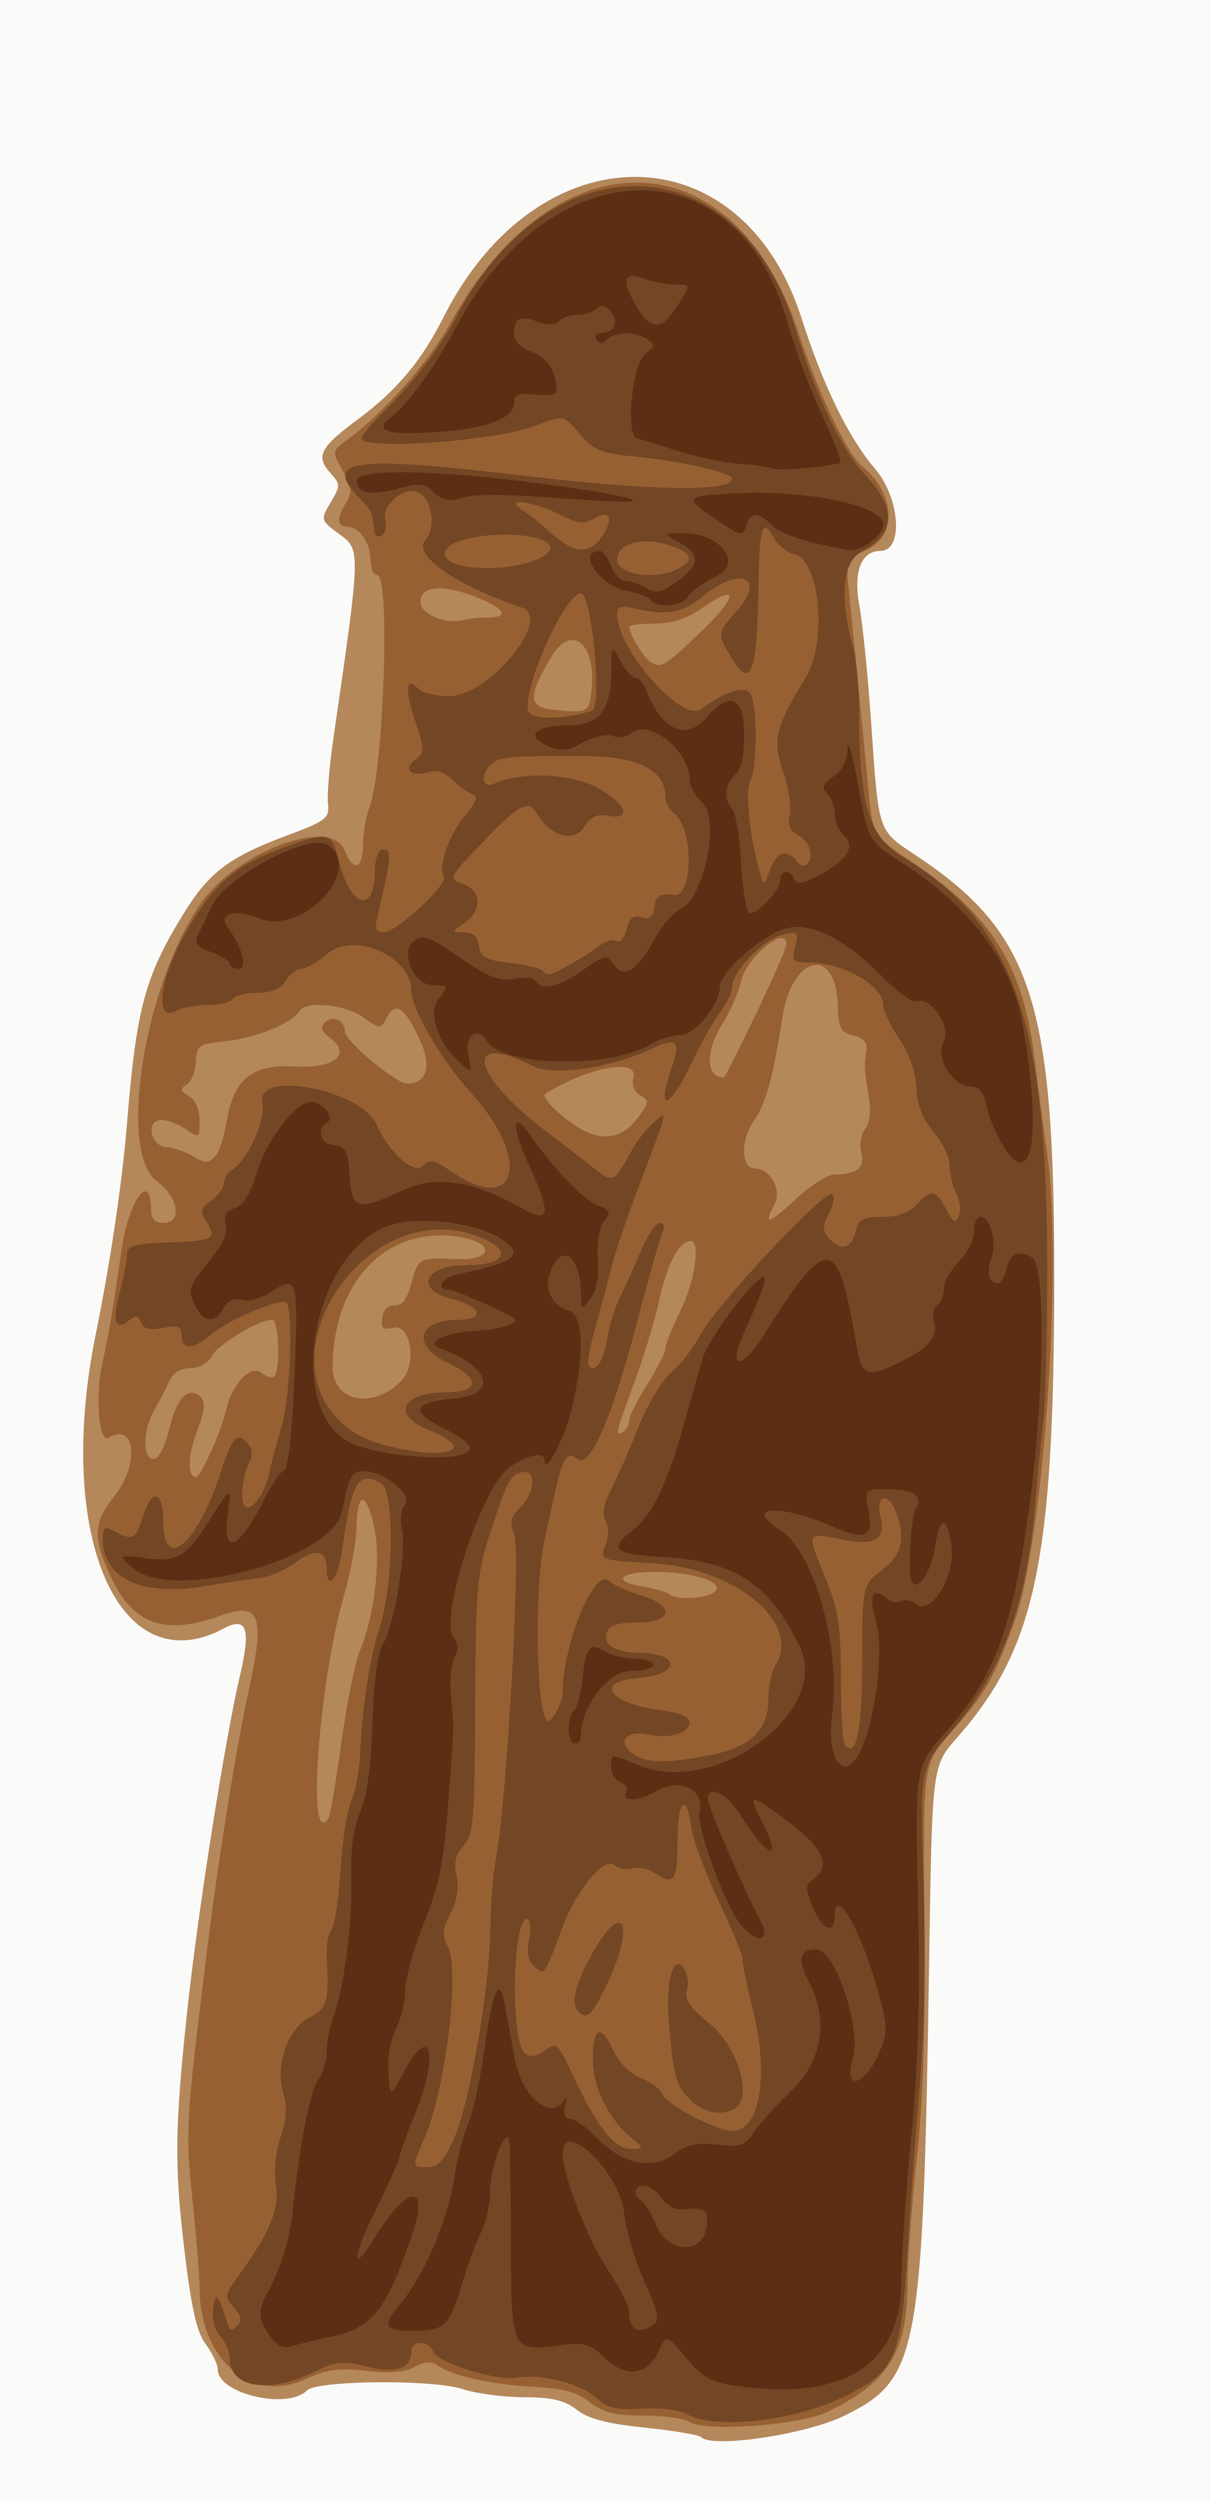 <?xml version="1.0" encoding="UTF-8"?>
<svg version="1.1" viewBox="0 0 200 413" xmlns="http://www.w3.org/2000/svg">
<rect x="0" y="0" width="200" height="413" fill="#808080" stroke="none"/>
<g transform="translate(-263.21 -239.83)">
<g transform="translate(78.792 -13.132)">
<g transform="translate(64.65 38.386)">
<path d="m119.76 421.08v-206.5h200v413h-200v-206.5z" fill="#fafaf9"/>
<path d="m235.63 617.14c-0.348-0.363-4.518-1.062-9.266-1.552-6.221-0.642-9.365-1.466-11.252-2.951-1.989-1.565-4.089-2.063-8.734-2.074-3.363-8e-3 -7.915-0.613-10.115-1.343-4.892-1.625-24.081-1.461-25.762 0.22-3.254 3.254-14.738 0.547-14.738-3.474 0-0.808-0.901-2.688-2.003-4.179-1.507-2.039-2.396-6.05-3.592-16.21-1.575-13.382-1.494-19.535 0.511-38.5 1.705-16.124 6.308-45.424 8.768-55.802 1.815-7.657 1.102-9.724-2.659-7.711-17.309 9.263-27.982-15.131-21.214-48.487 2.444-12.044 4.401-25.229 5.194-35 1.561-19.218 3.012-24.472 9.712-35.165 3.951-6.306 7.4-8.853 16.656-12.3 6.567-2.446 7.105-2.862 6.845-5.309-0.155-1.46 0.226-6.159 0.847-10.44 4.605-31.74 4.596-31.42 0.986-34.089-3.089-2.284-3.096-2.311-1.387-5.205 1.633-2.765 1.629-3.009-0.094-4.913-2.447-2.704-1.643-4.222 4.727-8.928 6.263-4.626 10.383-9.551 14.008-16.74 15.641-31.02 49.278-30.903 59.207 0.206 3.528 11.055 7.754 19.701 12.127 24.814 4.149 4.851 4.733 13.57 0.909 13.57-3.207 0-4.525 3.412-3.496 9.047 0.548 2.999 1.428 11.752 1.956 19.452 1.245 18.15 1.057 17.596 7.396 21.805 19.212 12.756 22.907 24.106 22.857 70.195-0.051 46.479-3.115 60.85-16.12 75.608-4.06 4.608-4.06 4.608-4.551 36.5-1.006 65.474-1.732 69.383-14.002 75.423-6.315 3.109-21.903 5.429-23.721 3.531z" fill="#b4885b"/>
<path d="m233.76 614.64c-0.825-0.568-4.252-1.04-7.615-1.049-4.783-0.012-6.729-0.498-8.93-2.229-2.115-1.663-4.449-2.293-9.385-2.533-6.756-0.328-13.59-1.872-15.854-3.584-0.852-0.644-2.097-0.536-3.702 0.323-1.643 0.879-4.206 1.084-7.994 0.639-4.471-0.525-6.469-0.249-10.08 1.396-8.932 4.069-17.44-3.308-17.44-15.124 0-1.749-0.528-8.25-1.174-14.446-1.192-11.43-1.112-12.829 2.297-40.457 1.952-15.818 4.94-34.454 7.101-44.277 2.602-11.83 1.688-14.177-4.631-11.892-9.367 3.387-14.55 1.588-18.242-6.33-3.067-6.579-2.953-8.951 0.649-13.5 4.113-5.194 3.346-12.186-1.04-9.475-1.539 0.951-2.253-6.624-1.12-11.888 1.226-5.696 1.762-8.861 3.238-19.083 1.226-8.493 4.922-13.371 4.922-6.495 0 1.274 0.687 1.941 2 1.941 3.205 0 2.55-4.217-1.071-6.894-6.458-4.774-2.161-32.107 7.194-45.765 5.972-8.719 21.708-14.545 23.877-8.84 1.365 3.589 3 3.08 3-0.935 0-1.889 0.486-4.702 1.08-6.25 2.36-6.153 3.447-38.313 1.295-38.315-0.619-3.2e-4 -1.125-1.124-1.125-2.498 0-2.864-1.857-5.503-3.872-5.503-1.712 0-1.757-1.418-0.128-4.037 1.039-1.67 0.939-2.553-0.588-5.221-1.838-3.212-1.838-3.212 0.907-5.227 5.987-4.394 13.417-12.823 16.918-19.192 17.329-31.526 46.923-30.731 57.47 1.544 3.288 10.062 8.047 20.062 10.528 22.121 5.455 4.528 5.91 11.381 0.912 13.764-3.603 1.718-3.603 1.718-2.987 7.734 0.651 6.358 2.012 20.163 3.183 32.301 0.703 7.286 0.703 7.286 7.64 11.94 12.638 8.479 17.875 16.91 19.735 31.774 0.619 4.95 1.555 12.012 2.079 15.693 2.657 18.654-0.53 64.403-5.424 77.879-3.373 9.287-4.841 11.843-10.273 17.885-4.793 5.331-4.793 5.331-4.531 30.937 0.183 17.855-0.201 29.844-1.268 39.606-0.841 7.7-1.534 17-1.54 20.667-0.018 11.424-3.278 16.573-13.511 21.342-4.61 2.148-20.086 3.218-22.5 1.555zm-59.648-99.825c0.259-0.418 1.197-6.017 2.086-12.441 0.888-6.424 2.259-13.22 3.045-15.102 2.51-6.007 3.555-15.379 2.315-20.752-1.325-5.738-2.774-5.553-2.855 0.365-0.032 2.305-0.962 7.341-2.067 11.191-4.298 14.97-6.202 42.691-2.523 36.739zm63.533-37.147c2.277-1.442-2.29-3.234-8.724-3.425-6.489-0.192-8.521 1.496-2.9 2.41 2.069 0.336 4.056 0.906 4.417 1.267 0.942 0.942 5.578 0.78 7.207-0.252zm-82.985-23.342c1.051-2.337 2.172-5.431 2.492-6.874 0.949-4.275 4.085-7.555 5.835-6.103 0.801 0.665 1.753 0.913 2.115 0.551 1.081-1.081 0.744-9.325-0.382-9.325-2.156 0-8.936 4.086-9.962 6.003-0.629 1.175-2.093 1.997-3.558 1.997-1.613 0-2.848 0.792-3.508 2.25-0.56 1.238-1.667 3.375-2.461 4.75-1.876 3.252-1.919 8-0.071 8 0.857 0 1.873-1.971 2.618-5.077 1.233-5.138 3.219-7.086 5.202-5.103 0.782 0.782 0.596 2.37-0.662 5.665-1.552 4.062-1.595 7.515-0.095 7.515 0.289 0 1.386-1.913 2.436-4.25zm69.1-5.113c0-0.685 1.35-3.374 3-5.976s3.004-5.277 3.009-5.946 1.116-3.465 2.469-6.215c2.401-4.88 3.366-11.5 1.677-11.5-1.849 0-3.894 3.798-5.115 9.5-0.707 3.3-2.58 9.518-4.162 13.818-3.213 8.731-3.287 9.053-1.877 8.182 0.55-0.34 1-1.178 1-1.863zm-37.724-6.468c2.765-2.765 1.676-9.651-1.399-8.847-1.597 0.418-1.933 0.088-1.685-1.65 0.192-1.349 0.969-2.12 2.051-2.034 1.224 0.097 2.052-1.018 2.788-3.75 1.113-4.134 1.172-4.164 7.72-3.905 5.522 0.219 6.057-2.553 0.688-3.561-12.17-2.283-21.438 6.99-21.438 21.45 0 5.642 6.588 6.984 11.276 2.296zm71.62-34.169c3.782 0 5.122-1.081 4.485-3.617-0.333-1.328-0.056-3.07 0.618-3.882 0.763-0.92 0.994-2.888 0.613-5.237-0.754-4.652-0.787-5.284-0.413-7.694 0.209-1.347-0.44-2.113-2.148-2.533-2.1-0.516-2.464-1.213-2.556-4.89-0.251-9.988-7.543-8.511-9.154 1.854-1.546 9.951-2.747 14.313-4.713 17.12-2.244 3.204-2.166 7.88 0.131 7.88 2.577 0 4.537 3.578 3.263 5.957-1.886 3.525-1.052 3.324 3.455-0.83 2.463-2.27 5.351-4.127 6.418-4.127zm-102.13-3.25c0.555-0.688 1.337-3.235 1.737-5.66 1.128-6.835 4.252-9.334 11.157-8.922 6.579 0.392 9.566-2.004 5.895-4.73-1.425-1.058-1.649-1.742-0.837-2.554 1.267-1.267 3.283-0.368 3.283 1.464 0 1.583 8.431 8.653 10.318 8.653 3.206 0 4.072-2.808 2.169-7.029-2.481-5.502-4.052-6.652-5.469-4.005-1.122 2.096-1.122 2.096-3.974 0.065-2.986-2.126-9.477-2.757-10.548-1.024-1.234 1.997-7.096 4.415-11.996 4.948-4.671 0.509-5.007 0.732-5.102 3.394-0.056 1.567-0.731 3.263-1.5 3.768-1.16 0.762-1.1 1.094 0.352 1.95 1.05 0.619 1.75 2.234 1.75 4.038 0 2.908-0.073 2.956-2.223 1.45-1.222-0.856-3.054-1.557-4.07-1.557-2.652 0-1.886 4.295 0.8 4.487 1.105 0.079 2.905 0.663 4 1.298 2.559 1.483 3.034 1.48 4.256-0.035zm69.635-6.071c1.911-2.57 1.95-2.904 0.442-3.748-1.028-0.575-1.457-1.685-1.132-2.929 0.861-3.291-7.501-1.743-14.602 2.704-0.729 0.456 2.372 3.606 5.393 5.477 3.97 2.46 7.333 1.949 9.899-1.504zm19.558-17.186c2.774-5.779 5.043-10.954 5.043-11.5 0-3.363-6.649 2.134-7.552 6.243-0.388 1.766-1.772 4.902-3.077 6.968-2.829 4.482-2.689 8.796 0.286 8.796 0.141 0 2.526-4.728 5.3-10.507zm-27.142-53.897c0.631-7.509-3.447-10.58-6.708-5.053-3.938 6.674-3.837 8.27 0.551 8.714 5.604 0.567 5.812 0.444 6.157-3.661zm17.867-9.057c6.275-5.982 6.58-8.378 0.532-4.187-2.651 1.837-5.108 2.649-8.018 2.649-2.308 0-4.196 0.255-4.196 0.566 0 1.09 2.31 4.941 3.4 5.669 1.852 1.236 2.364 0.946 8.282-4.696zm-35.1-2.539c3.783 0 2.848-1.564-2.056-3.437-5.588-2.134-9.026-1.781-9.026 0.927 0 2.01 4.368 3.731 7.332 2.889 0.732-0.208 2.42-0.379 3.75-0.379z" fill="#976032"/>
<path d="m233.26 613.32c-1.104-0.658-4.388-1.049-7.332-0.872-4.274 0.257-5.762-0.083-7.5-1.716-2.514-2.362-9.342-4.135-13.131-3.411-3.327 0.636-13.199-2.423-13.925-4.316-0.703-1.832-3.612-1.876-3.612-0.055 0 2.883-2.545 3.766-7.36 2.553-4.026-1.014-5.07-0.901-8.916 0.96-7.346 3.556-13.724 2.504-13.724-2.263 0-1.084-0.709-2.754-1.575-3.712-0.921-1.018-1.415-2.918-1.19-4.579 0.395-2.912 0.854-2.417 2.394 2.579 0.328 1.063 0.722 1.132 1.58 0.274 0.858-0.858 0.723-1.609-0.542-3.006-1.589-1.756-1.545-2.057 0.783-5.274 5.221-7.214 6.784-11.04 6.145-15.038-0.361-2.26-0.039-5.46 0.793-7.875 1.016-2.948 1.135-4.955 0.433-7.283-1.375-4.559 0.828-10.78 4.428-12.505 2.817-1.35 3.177-2.651 2.77-10.009-0.1-1.815 0.255-3.84 0.788-4.5 0.534-0.66 1.196-5.025 1.472-9.7 0.276-4.675 1.079-9.85 1.786-11.5 0.706-1.65 1.363-5.025 1.46-7.5 0.294-7.56 1.614-16.266 3.183-21 2.391-7.213 2.558-22.787 0.257-24.018-3.818-2.043-4.856-0.226-6.436 11.268-0.634 4.612-2.53 6.717-2.53 2.809 0-3.064-1.751-3.372-5.201-0.916-1.753 1.248-4.337 2.381-5.743 2.518-1.406 0.137-5.593 0.754-9.305 1.372-10.279 1.711-16.751-1.299-16.751-7.79 0-1.977 0.281-2.162 1.934-1.278 2.959 1.583 3.574 1.297 4.609-2.149 1.527-5.083 3.457-4.748 3.457 0.601 0 8.488 5.7 3.58 9.47-8.155 1.9-5.914 2.785-6.864 4.486-4.815 0.86 1.036 0.891 1.971 0.113 3.423-0.588 1.099-1.054 3.49-1.036 5.314 0.04 3.993 3.516 0.879 4.532-4.061 0.297-1.443 1.191-4.813 1.987-7.488 1.57-5.274 1.996-20.635 0.573-20.635-2.351 0-9.642 3.256-12.302 5.495-3.094 2.604-4.824 2.54-4.824-0.179 0-1.211-0.689-1.428-3.038-0.958-2.196 0.439-3.198 0.19-3.617-0.901-0.451-1.175-0.89-1.25-1.986-0.34-2.265 1.88-2.844 0.147-1.558-4.663 0.659-2.465 1.2-5.263 1.201-6.218 2e-3 -1.448 1.106-1.778 6.671-1.99 7.665-0.292 8.221-0.584 6.465-3.395-1.114-1.784-1.008-2.253 0.788-3.511 1.141-0.799 2.074-2.079 2.074-2.846 0-0.766 0.583-1.754 1.296-2.193 2.659-1.64 5.664-8.246 5.08-11.167-1.102-5.51 16.35-2.119 18.907 3.674 2.057 4.66 6.307 8.392 7.677 6.741 0.982-1.183 1.725-1.022 4.741 1.025 10.845 7.36 13.206-2.041 3.249-12.936-4.854-5.311-9.951-14.006-9.951-16.976 0-5.698-9.447-9.839-13.899-6.092-1.589 1.337-3.504 2.432-4.255 2.432s-1.927 0.9-2.614 2c-0.855 1.369-2.332 2-4.681 2-1.888 0-3.711 0.45-4.051 1-0.34 0.55-2.196 1-4.125 1s-4.377 0.466-5.441 1.035c-3.374 1.806-2.528-5.284 1.485-12.439 4.959-8.842 8.468-11.827 17.672-15.032 6.327-2.203 6.758-2.047 8.005 2.905 1.895 7.527 5.846 8.498 5.888 1.447 0.016-2.762 0.837-4.145 2.024-3.411 0.664 0.411 0.286 2.98-1.581 10.744-0.526 2.186-0.311 2.75 1.05 2.75 2.07 0 10.662-7.965 9.908-9.185-1.008-1.632 0.786-6.866 3.433-10.011 1.955-2.323 2.293-3.267 1.29-3.601-0.747-0.249-2.225-1.32-3.285-2.379-1.218-1.218-2.639-1.7-3.866-1.31-2.844 0.903-4.447-0.435-2.355-1.965 1.629-1.191 1.629-1.544 3e-3 -6.514-1.751-5.352-1.517-7.346 0.611-5.218 0.651 0.651 2.922 1.183 5.047 1.183 6.588 0 17.16-12.92 11.986-14.647-10.85-3.622-18.142-8.71-15.951-11.131 2.04-2.254 0.924-7.555-1.696-8.059-2.405-0.463-5.493 2.545-4.908 4.782 0.263 1.007-0.011 2.133-0.608 2.502-0.598 0.37-1.139 0.083-1.202-0.637-0.268-3.042-0.467-3.526-2.135-5.198-6.696-6.712-1.919-7.433 26.75-4.039 21.326 2.525 34.5 2.719 34.5 0.51 0-1.005-8.382-2.921-16-3.659-5.673-0.549-6.842-1.029-9.186-3.776-2.686-3.147-2.686-3.147-7.5-1.254-4.747 1.866-20.853 3.519-26.66 2.736-2.846-0.384-2.846-0.384 3.627-7.006 3.836-3.925 7.948-9.474 10.093-13.622 15.437-29.853 46.949-28.753 56.151 1.96 3.234 10.794 7.617 19.919 11.559 24.067 5.112 5.379 4.912 9.669-0.584 12.539-3.26 1.702-3.788 7.434-1.467 15.934 0.526 1.925 0.958 6.519 0.961 10.209 0.013 15.616 1.583 20.933 7.173 24.291 18.623 11.185 24.137 27.425 23.936 70.5-0.047 10.175-0.327 20.3-0.621 22.5-0.294 2.2-0.939 8.725-1.433 14.5-1.386 16.211-5.627 27.49-14.024 37.293-4.962 5.793-4.962 5.793-4.374 25 0.369 12.04 0.124 24.617-0.656 33.707-0.684 7.975-1.584 20.125-2 27-1.063 17.586-1.974 19.693-10.298 23.82-8.318 4.123-21.688 5.617-26.198 2.927zm-38.455-45.497c2.582-5.735 5.932-25.091 6.015-34.75 0.033-3.85 0.481-9.25 0.996-12 1.741-9.301 4.032-50.14 2.97-52.935-0.802-2.109-0.614-2.976 0.993-4.583 2.46-2.46 2.683-6.267 0.339-5.805-1.982 0.39-2.477 1.333-5.418 10.323-2.078 6.35-2.299 8.964-2.386 28.169-0.086 18.997-0.283 21.376-1.919 23.183-1.324 1.463-1.643 2.833-1.165 5.008 0.431 1.961 0.085 4.102-1.002 6.203-1.342 2.595-1.432 3.634-0.472 5.429 2.082 3.89-0.315 23.649-3.852 31.758-2.072 4.75-2.072 4.75 0.346 4.75 1.917 0 2.86-0.983 4.556-4.75zm29.284-0.13c-3.728-3.114-6.321-8.365-6.325-12.811-5e-3 -5.47 1.252-6.093 3.362-1.668 1.042 2.184 2.842 3.988 4.667 4.677 1.634 0.617 3.21 1.81 3.502 2.651 0.582 1.682 9.004 6.074 11.593 6.047 4.513-0.048 6.021-9.287 3.293-20.18-1.011-4.035-1.742-7.68-1.625-8.099 0.117-0.419-1.647-4.694-3.92-9.5s-4.359-10.426-4.636-12.488c-0.778-5.793-2.24-4.433-2.24 2.083 0 6.838-0.545 7.695-3.618 5.681-1.253-0.821-2.982-1.222-3.843-0.892-0.861 0.33-2.208 0.067-2.993-0.584-1.629-1.352-6.269 4.201-8.5 10.171-3.058 8.185-2.988 8.084-4.648 6.707-1.106-0.918-1.373-2.24-0.93-4.602 0.362-1.928 0.21-3.314-0.362-3.314-2.392 0-2.758 19.748-0.41 22.097 0.756 0.756 1.671 0.69 3.14-0.227 2.438-1.522 2.095-1.851 5.504 5.271 3.621 7.566 6.36 10.866 8.982 10.826 2.177-0.033 2.177-0.033 6e-3 -1.847zm9.672-6.35c-2.333-2.504-2.64-3.633-3.429-12.599-0.616-6.999 0.852-11.953 2.611-8.811 0.517 0.924 0.677 2.508 0.356 3.521-0.426 1.341 0.616 2.824 3.837 5.463 4.551 3.729 7.014 11.916 4.18 13.891-2.033 1.416-5.496 0.745-7.555-1.465zm-18.334-14.437c-1.384-1.384-0.566-4.766 2.413-9.972 5.006-8.749 6.931-4.486 2.348 5.2-2.498 5.281-3.374 6.158-4.761 4.771zm21.395-42.345c6.909-1.31 9.938-4.107 9.938-9.176 0-2.112 0.532-4.691 1.182-5.732 4.364-6.989-6.594-16.069-20.339-16.853-8.692-0.496-8.692-0.496-7.762-2.94 0.563-1.481 0.569-3.088 0.016-4.077-0.622-1.112-0.329-2.761 0.919-5.171 1.008-1.946 3.044-6.58 4.524-10.297 1.501-3.77 3.926-7.798 5.482-9.107 1.535-1.291 3.703-4.1 4.818-6.241 2.489-4.778 20.717-24.168 21.75-23.135 0.41 0.41 0.152 1.854-0.574 3.21-1.069 1.998-1.078 2.755-0.046 3.998 1.882 2.268 3.728 1.866 4.439-0.966 0.533-2.122 1.206-2.5 4.453-2.5 2.556 0 4.427-0.664 5.636-2 2.394-2.645 3.157-2.528 4.891 0.75 1.209 2.286 1.565 2.468 2.109 1.078 0.36-0.92 0.169-2.577-0.423-3.684-0.592-1.107-1.077-3.132-1.077-4.501s-1.204-3.92-2.676-5.669c-1.843-2.191-2.731-4.47-2.853-7.327-0.112-2.61-1.159-5.589-2.824-8.036-1.456-2.139-2.647-4.657-2.647-5.595 0-3.192-6.625-7.015-12.155-7.015-2.804 0-3.006-0.221-2.404-2.621 0.616-2.455 0.481-2.579-2.142-1.968-3.132 0.731-8.299 6.126-8.299 8.666 0 0.909-0.865 2.753-1.923 4.097-1.058 1.344-3.139 5.014-4.626 8.154-3.867 8.167-6.093 8.681-3.336 0.77 1.437-4.122 0.661-4.784-3.36-2.867-6.647 3.17-16.259 4.599-19.572 2.909-11.693-5.965-10.34 1.344 1.971 10.641 2.39 1.805 5.848 4.466 7.685 5.914 3.592 2.832 3.585 2.835 6.595-2.698 0.749-1.376 2.326-3.376 3.506-4.444 2.502-2.264 2.55-2.537-1.403 7.946-3.678 9.755-4.702 12.779-5.757 17-0.55 2.2-1.675 6.388-2.501 9.306-0.826 2.918-1.256 5.551-0.957 5.85 1.143 1.143 2.438-0.759 3.027-4.443 0.337-2.107 1.268-5.154 2.07-6.772 0.801-1.618 2.369-5.079 3.483-7.691 1.115-2.612 2.53-4.75 3.145-4.75 0.615 0 0.886 0.562 0.601 1.25-0.643 1.551-2.312 7.383-4.364 15.25-4.045 15.505-7.794 24.152-9.765 22.516-1.645-1.365-2.516-0.192-3.639 4.907-0.434 1.967-1.239 5.602-1.791 8.077-2.069 9.289-1.33 32.869 0.944 30.139 1.082-1.298 1.967-3.269 1.967-4.38 0-7.999 5.17-20.698 7.599-18.667 0.926 0.774 3.304 1.871 5.284 2.437 5.658 1.618 5.44 4.47-0.341 4.47-3.3 0-4.779 0.454-5.219 1.601-0.771 2.009 1.285 3.359 5.177 3.399 7.083 0.072 7.083 3.622 0 4.183-7.371 0.584-4.808 4.226 3.75 5.328 3.06 0.394 4.75 1.099 4.75 1.983 0 1.825-3.36 2.806-6.927 2.022-3.567-0.784-5.175 1.205-2.534 3.136 2.203 1.611 5.358 1.696 12.523 0.337zm25.456-15.585c0.017-12.488 0.017-12.488 3.25-15.018 3.418-2.675 3.998-5.242 2.235-9.88-1.169-3.074-3.248-2.402-2.496 0.806 0.953 4.06-0.732 5.107-6.409 3.984-5.929-1.172-5.825-1.433-2.597 6.512 2.11 5.191 2.5 7.77 2.5 16.506 0 5.694 0.307 10.661 0.683 11.037 1.936 1.936 2.818-2.403 2.834-13.947zm-67.517-35.484c0-0.594-1.8-1.788-4-2.652-6.341-2.491-4.714-6.268 2.7-6.268 5.517 0 5.788-2.284 0.563-4.744-6.313-2.973-5.395-7.209 1.57-7.241 4.439-0.02 3.7-2.216-1.159-3.442-6.206-1.565-4.533-5.574 2.326-5.574 6.555 0 7.851-2.329 2.532-4.551-19.02-7.947-37.943 21.062-20.986 32.173 4.447 2.914 16.454 4.59 16.454 2.298zm19.346-79.658c1.735-0.956 3.913-2.35 4.841-3.098 0.928-0.747 2.152-1.071 2.721-0.72 0.569 0.351 1.324-0.518 1.679-1.933 0.479-1.909 1.111-2.424 2.454-1.997 1.34 0.425 1.893-0.021 2.134-1.72 0.267-1.885 0.84-2.233 3.215-1.954 3.25 0.382 3.299-10.964 0.058-13.45-0.796-0.611-1.447-1.869-1.447-2.796 0-4.27-4.507-6.636-12.726-6.679-12.845-0.068-14.54 0.061-15.936 1.22-2.045 1.697-1.724 4.254 0.412 3.289 4.448-2.01 12.633-1.672 16.976 0.7 4.76 2.6 5.849 5.411 1.795 4.636-1.835-0.351-2.892 0.157-4.069 1.953-1.679 2.563-5.512 1.391-7.752-2.37-1.375-2.308-2.838-1.528-8.817 4.698-5.767 6.005-5.787 6.046-3.342 6.975 3.094 1.177 3.211 4.344 0.237 6.428-2.223 1.557-2.223 1.557-0.07 1.557 1.471 0 2.254 0.712 2.473 2.25 0.266 1.874 1.105 2.34 5.027 2.791 2.589 0.298 5.027 0.86 5.417 1.25 0.976 0.976 1.15 0.938 4.721-1.03zm35.179-18.261c0.747 0 1.636 0.45 1.976 1 1.038 1.679 2.5 1.115 2.5-0.965 0-1.081-0.904-2.449-2.009-3.04-1.435-0.768-1.847-1.72-1.443-3.332 0.311-1.241-0.169-4.422-1.067-7.068-1.838-5.413-1.39-7.31 3.708-15.693 3.596-5.914 2.362-19.296-1.877-20.36-1.24-0.311-2.733-1.46-3.318-2.554-1.968-3.678-2.493-2.029-2.632 8.267-0.184 13.635-1.254 16.612-4.222 11.743-2.697-4.424-2.712-4.277 0.86-8.345 4.721-5.377 0.06-7.098-5.821-2.15-3.238 2.724-5.916 3.235-10.929 2.084-2.631-0.604-3.25-0.439-3.25 0.866 0 5.802 10.732 17.978 13.848 15.712 4.358-3.17 7.62-4.084 8.332-2.335 1.048 2.575 0.938 12.082-0.164 14.14-0.914 1.708-0.033 9.773 1.696 15.53 0.541 1.8 0.693 1.726 1.528-0.75 0.51-1.512 1.538-2.75 2.284-2.75zm-31.682-23.587c1.752-0.549-8e-3 -19.413-1.811-19.413-2.674 0-9.907 16.276-8.668 19.504 0.553 1.441 5.732 1.396 10.479-0.092zm14.223-23.448c2.918-1.562 2.348-2.76-1.918-4.039-4.233-1.268-8.148-0.055-8.148 2.526 0 2.477 6.453 3.447 10.066 1.513zm-24.816-1.017c2.062-0.573 3.75-1.645 3.75-2.383 0-3.013-14.577-2.984-17.082 0.034-2.335 2.814 6.226 4.322 13.332 2.349zm12.362-4.479c1.933-2.95 1.109-4.4-1.555-2.736-1.475 0.921-2.629 0.761-5.666-0.788-4.384-2.235-9.403-2.769-5.979-0.636 1.052 0.655 2.688 1.928 3.637 2.828 4.642 4.406 7.306 4.777 9.563 1.332z" fill="#734625"/>
<path d="m241.36 608.67c-4.046-0.591-5.477-1.398-8.176-4.612-3.271-3.897-3.271-3.897-4.517-1.163-1.848 4.057-5.403 4.539-8.883 1.205-2.558-2.451-3.345-2.666-7.685-2.106-7.78 1.004-7.828 0.899-7.883-17.134-0.026-8.679-0.155-16.229-0.285-16.779-0.55-2.31-3.099 4.341-3.132 8.169-0.019 2.293-0.688 5.443-1.485 7-0.797 1.557-2.19 5.306-3.095 8.331-2.174 7.265-2.917 8-8.078 8-5.006 0-5.317-0.722-2.014-4.673 3.682-4.404 7.708-13.775 8.63-20.087 0.461-3.157 1.516-7.33 2.345-9.273 0.829-1.943 2.027-7.334 2.664-11.98 1.353-9.884 2.493-12.773 3.315-8.405 0.302 1.605 1.104 5.915 1.782 9.578 1.214 6.557 6.387 10.502 8.377 6.387 0.279-0.576 0.255-0.035-0.052 1.203-0.376 1.516-0.108 2.25 0.822 2.25 0.759 0 2.676 1.353 4.261 3.006 4.258 4.445 9.22 5.552 12.861 2.871 2.228-1.64 3.838-2.002 7.218-1.621 3.806 0.429 4.554 0.18 5.974-1.988 0.893-1.363 3.67-4.438 6.17-6.834 5.246-5.026 6.324-11.755 2.918-18.214-1.891-3.586-1.499-5.221 1.251-5.221 3.157 0 7.522 13.046 6.065 18.127-1.576 5.495 2.066 4.44 4.461-1.293 1.373-3.285 1.334-4.188-0.451-10.465-2.788-9.801-6.973-16.962-6.973-11.928 0 3.1-2.019 2.45-3.515-1.131-1.42-3.398-1.423-3.882-0.03-4.901 2.941-2.151 1.729-5.031-3.912-9.289-6.74-5.089-7.084-5.101-4.563-0.16 3.49 6.841 0.908 5.991-3.628-1.196-2.28-3.612-5.351-5.08-5.351-2.559 0 1.176 5.788 14.56 8.669 20.044 1.779 3.387-0.275 3.948-3.085 0.843-2.544-2.811-7.573-16.418-6.95-18.802 0.952-3.642-3.281-5.696-7.097-3.445-3.043 1.795-6.074 1.833-4.98 0.062 0.313-0.507-0.134-1.192-0.994-1.522-0.86-0.33-1.563-1.452-1.563-2.493 0-2.281-0.148-2.271 4.505-0.327 12.688 5.301 31.89-8.784 26.687-19.575-4.991-10.352-10.652-14.081-22.442-14.785-8.292-0.495-9.21-1.27-5.222-4.407 3.311-2.604 5.699-7.492 8.453-17.299 1.236-4.4 2.67-9.433 3.189-11.184 0.958-3.239 8.52-13.316 9.992-13.316 0.715 0-0.156 2.465-3.398 9.619-2.462 5.434-0.166 5.683 3.201 0.347 11.047-17.505 12.443-17.346 15.702 1.793 0.735 4.315 1.724 4.751 6.134 2.703 5.525-2.565 7.254-4.397 6.603-6.994-0.311-1.238-0.078-2.551 0.516-2.919 0.595-0.367 1.081-1.562 1.081-2.655 0-1.093 1.125-3.111 2.5-4.486s2.5-3.604 2.5-4.955 0.465-2.455 1.032-2.455c1.646 0 2.795 4.282 1.833 6.834-0.893 2.37-0.425 4.166 1.085 4.166 0.458 0 1.115-1.125 1.46-2.5 0.629-2.505 2.102-3.11 4.221-1.735 2.322 1.508 1.935 24.321-0.725 42.735-2.745 19.001-5.674 26.659-13.643 35.664-5.012 5.665-5.012 5.665-4.529 28 0.351 16.213 0.043 26.893-1.126 38.959-0.885 9.143-1.61 19.718-1.611 23.5-3e-3 14.017-9.511 20.077-27.403 17.466zm-13.671-10.021c1.189-0.753 0.955-1.945-1.42-7.235-1.564-3.483-3.053-8.508-3.309-11.167-0.654-6.788-10.195-16.016-10.195-9.861 0 3.524 4.282 14.412 7.616 19.367 1.861 2.766 3.384 5.808 3.384 6.761 0 2.933 1.432 3.712 3.924 2.134zm8.892-16.318c0.319-2.768-0.314-3.191-4.166-2.785-1.018 0.107-2.506-0.741-3.307-1.885-0.801-1.144-2.106-2.08-2.9-2.08-1.66 0-1.929 1.581-0.428 2.509 0.558 0.345 1.673 2.201 2.476 4.124 1.949 4.666 7.792 4.747 8.325 0.116zm25.734-79.216c2.368-5.668 3.54-16.482 2.252-20.79-1.249-4.18-0.614-5.662 1.63-3.8 0.814 0.676 1.97 0.926 2.568 0.556 0.598-0.37 1.675-0.185 2.392 0.41 2.532 2.101 6.635-4.657 5.873-9.673-0.74-4.87-1.956-4.784-2.702 0.191-0.628 4.19-2.853 7.583-3.849 5.87-0.7-1.203-0.172-10.747 0.669-12.109 1.264-2.044-0.348-3.19-4.487-3.19-3.986 0-3.986 0-3.351 3.385 0.844 4.498-0.549 5.149-5.929 2.769-8.593-3.801-15.002-3.375-8.675 0.577 5.581 3.486 10.079 19.419 8.616 30.52-1.058 8.025 2.344 11.624 4.993 5.283zm-97.933 97.33c-1.855-2.649-2.009-4.176-0.665-6.627 2.391-4.364 3.92-9.135 4.401-13.736 1.155-11.05 2.88-19.994 4.226-21.916 0.782-1.116 1.421-3.25 1.421-4.741s0.46-3.921 1.021-5.398c1.803-4.742 3.257-15.738 3.05-23.072-0.136-4.823 0.338-8.38 1.466-11 1.109-2.576 1.786-7.509 2.024-14.736 0.227-6.892 0.855-11.644 1.72-13 1.863-2.921 3.994-15.691 3.168-18.983-0.39-1.554-0.188-3.264 0.48-4.069 1.374-1.656-3.387-5.585-6.767-5.585-2.038 0-2.469 0.791-3.658 6.703-1.577 7.844-28.069 14.973-34.553 9.299-2.452-2.146-2.452-2.146 2.159-1.612 5.449 0.631 6.549-0.064 10.916-6.89 3.199-5 3.199-5 2.605-0.25-0.877 7.014 1.886 5.723 6.225-2.908 1.149-2.287 2.565-4.316 3.146-4.51 0.643-0.214 1.302-6.323 1.682-15.592 0.671-16.351 0.548-16.749-4.222-13.624-1.357 0.889-3.372 1.379-4.478 1.09-1.329-0.348-2.358 0.122-3.033 1.384-1.428 2.668-3.417 2.379-4.821-0.701-1.073-2.355-0.849-3.027 2.285-6.851 2.36-2.88 3.302-4.899 2.938-6.292-0.384-1.467 0.044-2.236 1.498-2.698 1.376-0.437 2.54-2.331 3.594-5.846 1.603-5.345 6.447-11.701 8.917-11.701 1.978 0 4.023 2.643 2.685 3.47-1.847 1.142-1.122 3.38 1.201 3.711 1.92 0.273 2.295 1.016 2.555 5.07 0.361 5.633 1.248 5.87 8.809 2.349 5.442-2.534 11.32-1.655 19.541 2.923 4.808 2.677 5.073 1.221 1.285-7.061-2.886-6.31-2.814-9.272 0.123-5.049 3.886 5.587 8.917 10.82 11.258 11.71 2.087 0.793 2.221 1.124 1.039 2.551-0.835 1.008-1.239 3.411-1.047 6.233 0.203 2.997-0.22 5.288-1.218 6.593-1.485 1.942-1.531 1.918-1.561-0.816-0.067-5.953-2.937-8.382-4.876-4.127-1.384 3.038-0.178 5.984 2.843 6.942 2.374 0.754 2.629 6.494 0.687 15.5-1.096 5.083-4.686 12.097-4.686 9.155 0-1.587-3.695-0.626-6.263 1.63-4.556 4.002-11.139 24.821-8.756 27.692 0.814 0.981 0.854 1.963 0.135 3.307-0.563 1.051-0.828 3.893-0.59 6.314 0.543 5.513 0.576 4.265-0.477 18.148-0.715 9.44-1.495 13.243-3.97 19.373-1.694 4.195-3.08 9.169-3.08 11.054 0 1.885-0.7 4.78-1.555 6.433-0.895 1.731-1.425 4.786-1.25 7.2 0.305 4.194 0.305 4.194 2.575-0.056 4.536-8.492 5.869-2.844 1.711 7.25-1.359 3.3-2.474 6.375-2.476 6.833-2e-3 0.458-1.769 4.396-3.926 8.75-3.911 7.897-4.052 10.847-0.223 4.65 5.521-8.933 9.251-9.262 6.254-0.552-4.279 12.436-6.583 15.356-13.216 16.747-2.416 0.507-5.353 1.219-6.527 1.583-1.564 0.485-2.565 0.045-3.75-1.647zm33.101-146.5c0.206-0.626-1.692-2.139-4.218-3.362-5.809-2.812-5.32-4.364 1.578-5 7.328-0.676 6.03-5.214-2.376-8.308-2.45-0.902 0.849-2.583 5.541-2.823 4.384-0.224 7.842-1.302 6.728-2.097-1.536-1.097-9.877-4.772-10.831-4.772-2.311 0-1.052-1.98 1.609-2.531 9.596-1.986 11.072-3.229 7.003-5.895-3.494-2.289-11.581-3.536-16.754-2.583-14.418 2.656-19.942 32.726-6.773 36.868 7.118 2.239 17.823 2.53 18.491 0.502zm16.282 46.197c0-1.343 0.39-2.682 0.867-2.977 0.477-0.295 1.099-2.594 1.383-5.108 0.62-5.504 1.241-6.273 3.782-4.686 1.067 0.667 3.297 1.212 4.955 1.212 1.657 0 3.014 0.45 3.014 1s-1.694 1-3.764 1c-3.697 0-8.277 5.973-8.245 10.75 5e-3 0.688-0.441 1.25-0.991 1.25s-1-1.098-1-2.441zm71.552-96.74c-1.033-1.749-2.163-4.562-2.509-6.25-0.429-2.091-1.221-3.071-2.483-3.074-3.079-8e-3 -6.01-4.787-4.577-7.464 1.315-2.457-2.182-7.552-4.557-6.641-0.643 0.247-3.14-1.568-5.548-4.032-6.647-6.801-12.62-9.505-16.967-7.683-4.039 1.694-9.912 7.116-9.912 9.153 0 3.084-4.12 8.172-6.617 8.172-1.349 0-3.45 0.625-4.668 1.388-6.648 4.166-24.596 3.85-27.272-0.48-1.511-2.445-3.681-0.848-3.061 2.254 0.631 3.153 0.627 3.156-1.458 1.27-3.689-3.339-5.26-8.404-3.284-10.588 0.918-1.014 1.262-1.896 0.764-1.96s-1.561-0.176-2.363-0.25c-2.825-0.261-4.832-5.531-2.708-7.112 1.622-1.207 2.515-0.897 7.734 2.685 4.752 3.261 6.481 3.933 8.878 3.454 1.637-0.327 3.246-0.16 3.575 0.372 1.032 1.669 3.732 1.065 7.785-1.744 3.777-2.618 3.96-2.646 5.288-0.831 1.681 2.299 3.921 0.717 6.949-4.907 1.007-1.87 2.76-3.828 3.894-4.351 3.973-1.832 6.664-14.893 3.634-17.636-1.139-1.03-2.07-2.72-2.07-3.754 0-4.789-6.677-10.153-9.609-7.719-0.751 0.623-2.139 0.837-3.083 0.474-0.945-0.362-3.17 0.123-4.945 1.079-2.714 1.462-3.661 1.541-5.947 0.499-3.624-1.651-1.956-3.247 3.472-3.322 5.175-0.071 7.097-2.435 7.153-8.793 0.04-4.527 0.04-4.527 1.532-1.778 0.821 1.512 1.942 2.75 2.491 2.75s1.292 0.787 1.651 1.75c2.548 6.848 6.613 8.76 10.099 4.75 3.878-4.46 6.187-3.387 6.187 2.878 0 3.56-0.507 5.798-1.5 6.622-1.735 1.44-1.96 4.14-0.469 5.631 0.567 0.567 1.226 4.589 1.463 8.938 0.237 4.348 0.858 8.049 1.38 8.222 1.222 0.407 5.126-3.766 5.126-5.48 0-1.669 1.691-1.715 2.275-0.061 0.329 0.932 1.386 0.755 4.152-0.695 4.591-2.406 6.108-4.866 4.052-6.573-0.813-0.675-1.479-2.207-1.479-3.405 0-1.198-0.562-2.76-1.25-3.473-1.006-1.043-0.811-1.593 1-2.822 1.476-1.002 2.283-2.602 2.346-4.655 0.053-1.72 0.84 1.016 1.75 6.081 1.654 9.209 1.654 9.209 7.654 13.07 10.736 6.909 17.602 16.07 19.412 25.898 3.456 18.771 1.777 28.838-3.36 20.143zm-127.55-29.6c0-0.429-1.373-1.299-3.051-1.932-2.479-0.936-2.884-1.492-2.162-2.969 0.489-1 1.536-3.158 2.326-4.795 2.284-4.73 15.854-11.897 18.927-9.997 6.378 3.942-4.042 15.172-11.273 12.151-3.858-1.612-6.826-0.749-5.149 1.498 2.414 3.234 3.393 6.826 1.86 6.826-0.813 0-1.479-0.351-1.479-0.781zm69.57-60.106c-0.301-0.488-2.084-1.175-3.962-1.527-4.523-0.849-8.371-6.586-4.417-6.586 0.472 0 1.286 1.125 1.809 2.5 0.523 1.375 1.643 2.5 2.489 2.5 0.846 0 2.374 0.522 3.396 1.16 1.511 0.944 2.44 0.745 4.986-1.068 3.854-2.744 3.961-4.577 0.379-6.52-2.75-1.492-2.75-1.492 0.423-1.532 6.281-0.079 10.268 4.924 5.696 7.147-2.098 1.02-4.186 2.521-4.641 3.334-0.899 1.607-5.271 2.027-6.158 0.592zm26.838-9.476c-2.8-0.626-5.87-1.925-6.821-2.888-2.242-2.269-3.652-2.218-4.272 0.154-0.462 1.768-0.817 1.689-4.964-1.109-5.525-3.729-5.307-3.947 4.348-4.355 11.097-0.469 23.301 2.21 23.301 5.114 0 1.899-3.704 4.668-5.797 4.334-0.387-0.062-2.994-0.624-5.795-1.25zm-62.652-8.304c-1.501-1.507-2.325-1.595-5.915-0.637-4.616 1.232-6.841 0.808-6.841-1.304 0-2.041 13.303-1.806 30.846 0.544 16.417 2.2 19.93 3.58 6.654 2.614-13.858-1.008-17.789-1.052-20.5-0.227-1.803 0.548-2.986 0.272-4.244-0.99zm56.001-3.91c-0.251-0.251-2.662-0.613-5.357-0.805s-7.376-1.155-10.401-2.142c-3.025-0.986-6.034-1.922-6.686-2.08-1.985-0.479-0.822-12.292 1.375-13.974 1.578-1.208 1.618-1.515 0.311-2.39-1.985-1.328-5.332-1.302-6.687 0.053-0.783 0.783-1.275 0.783-1.759 0-0.37-0.598 3e-3 -1.087 0.828-1.087 2.183 0 2.983-1.856 1.546-3.586-0.863-1.04-1.563-1.179-2.286-0.456-0.573 0.573-1.987 1.042-3.142 1.042s-2.567 0.467-3.137 1.037c-0.692 0.692-1.889 0.713-3.597 0.064-2.892-1.099-3.766-0.608-3.766 2.118 0 1.181 1.083 2.263 2.9 2.896 2.577 0.898 4.045 3.209 4.087 6.434 8e-3 0.612-1.446 0.879-3.486 0.641-2.701-0.315-3.5-0.046-3.5 1.178 0 2.73-4.198 4.374-12.712 4.98-8.386 0.597-10.7-0.179-7.555-2.532 2.642-1.976 7.434-8.616 10.692-14.815 15.637-29.751 46.614-30.16 54.738-0.722 1.096 3.972 3.605 10.712 5.575 14.978 1.97 4.266 3.398 7.915 3.172 8.11-0.693 0.598-10.667 1.544-11.153 1.058zm-15.612-27.174c2.051-3.25 2.051-3.25-0.482-3.25-1.393 0-3.671-0.433-5.063-0.962-3.518-1.338-4.015 0.145-1.484 4.434 2.519 4.27 4.229 4.216 7.029-0.222z" fill="#5c2e13"/>
</g>
</g>
</g>
</svg>
